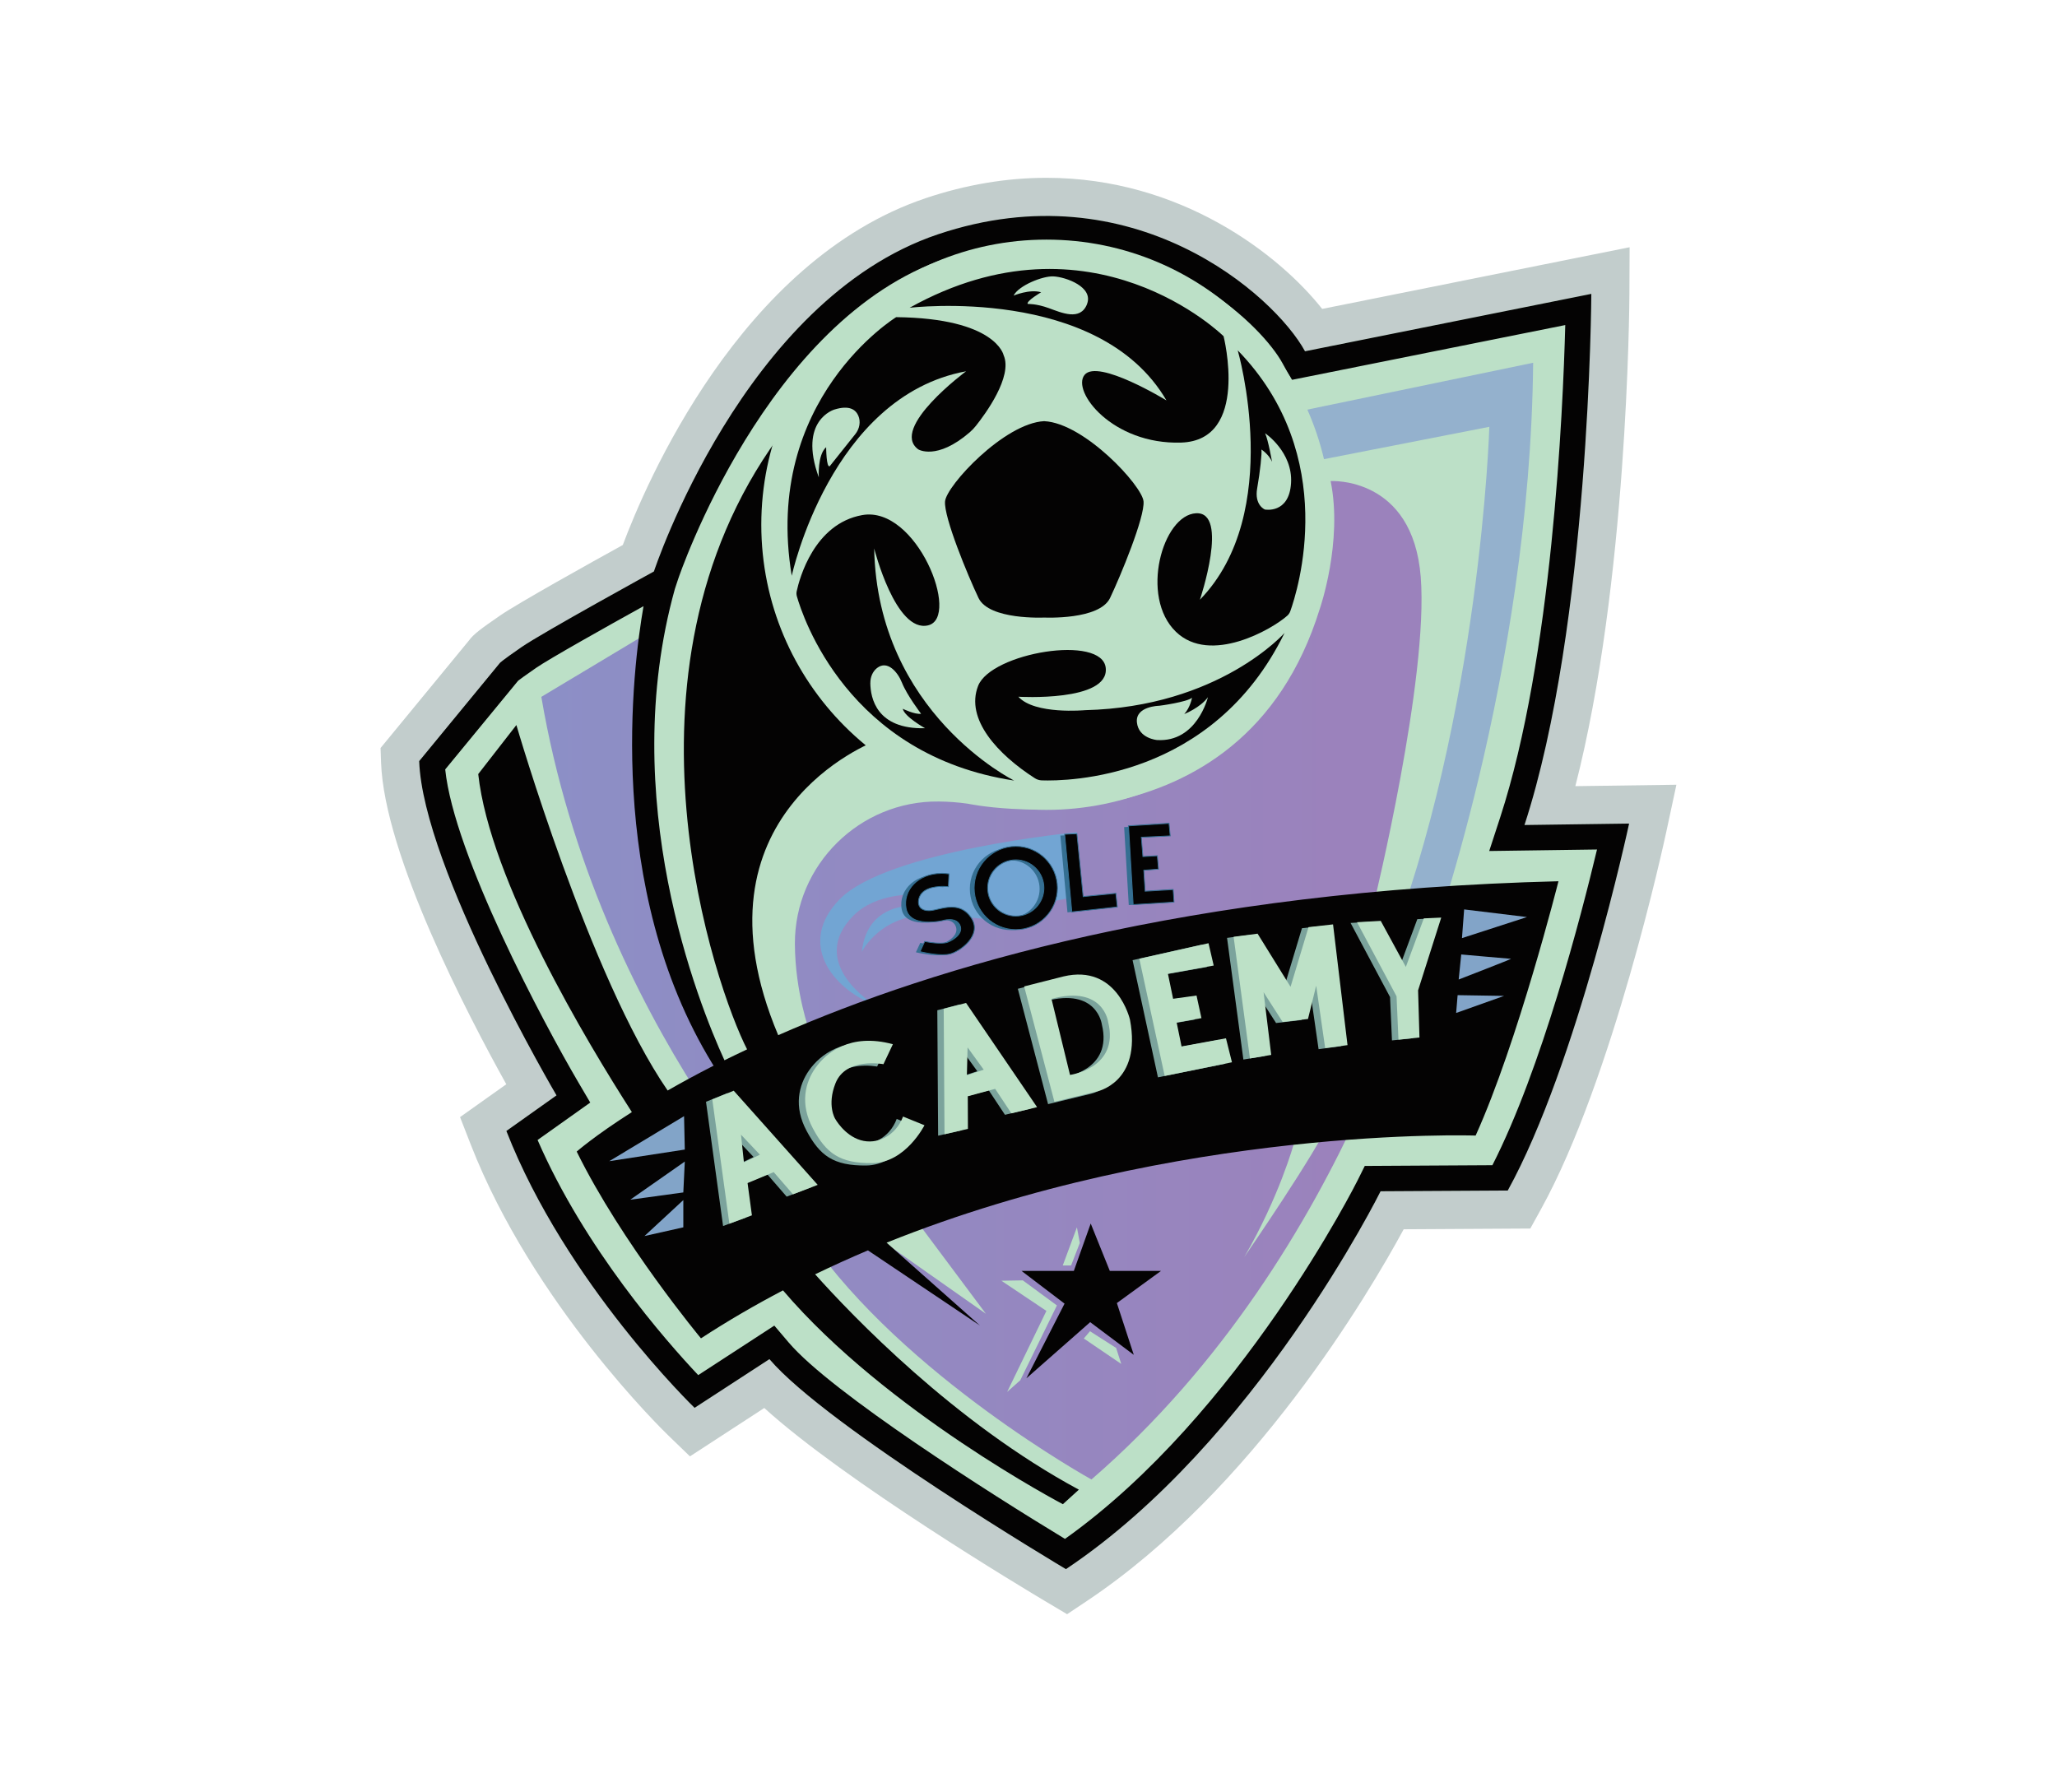 <?xml version="1.0" encoding="UTF-8"?>
<svg id="Layer_1" xmlns="http://www.w3.org/2000/svg" version="1.1" xmlns:xlink="http://www.w3.org/1999/xlink" viewBox="0 0 614.13 535.03">
  <!-- Generator: Adobe Illustrator 29.8.1, SVG Export Plug-In . SVG Version: 2.1.1 Build 2)  -->
  <defs>
    <style>
      .st0 {
        fill: #c2cdcc;
      }

      .st1 {
        fill: #356f92;
      }

      .st2 {
        fill: #7ba39c;
      }

      .st3 {
        fill: #bde1c7;
      }

      .st4 {
        fill: #bbe0c7;
      }

      .st5 {
        fill: #82a4c8;
      }

      .st6 {
        fill: #040303;
      }

      .st7 {
        fill: #72a5d3;
      }

      .st8 {
        fill: #bce0c7;
      }

      .st9 {
        fill: #94b1cd;
      }

      .st10 {
        fill: url(#linear-gradient);
      }
    </style>
    <linearGradient id="linear-gradient" x1="161.63" y1="292.67" x2="427.5" y2="292.67" gradientUnits="userSpaceOnUse">
      <stop offset="0" stop-color="#8c8fc6"/>
      <stop offset=".9" stop-color="#9b82bc"/>
    </linearGradient>
  </defs>
  <path class="st0" d="M312.42,478.28c-6.67-3.97-60.15-36-84.24-57.9l-22.19,14.44-6.52-6.3c-1.64-1.59-40.4-39.37-58.89-86.71l-3.23-8.28,13.81-9.81c-11.41-20.5-36.45-68.45-37.39-96.09l-.15-4.3,26.39-32.1c1.35-1.87,3.53-3.48,9.26-7.43,5.47-3.77,27.44-15.99,36.67-21.08,6.71-17.95,35.05-84.96,90.48-103.57,11.98-4.02,24.09-6.06,36.01-6.06,40.2,0,69.61,23.06,82.31,39.14l91.79-18.41-.06,13.96c-.02,3.78-.57,86.35-16.14,146.94l30.17-.42-3,13.98c-.64,3-16,73.9-37.39,112.67l-3.23,5.85-37.8.22c-10.49,19.33-44.97,77.84-94.52,110.94l-5.97,3.99-6.17-3.67Z"/>
  <path class="st8" d="M455.14,246.33c19.53-59.88,19.96-158.59,19.96-158.59l-85.48,17.14c-9.11-16.71-51.42-54.46-109.56-34.93-58.14,19.53-84.83,100.67-84.83,100.67,0,0-33.19,18.22-39.49,22.56-6.29,4.34-6.51,4.77-6.51,4.77l-24.08,29.29c1.08,31.89,41,99.8,41,99.8l-14.97,10.63c17.79,45.56,56.19,82.66,56.19,82.66l22.35-14.54c17.36,20.39,88.52,62.7,88.52,62.7,56.84-37.97,93.94-112.82,93.94-112.82l37.97-.22c20.83-37.75,36.23-109.56,36.23-109.56l-31.24.43Z"/>
  <path class="st10" d="M427.5,271.14s-22.67,102.24-101.64,170.58c0,0-55.76-30.81-84.18-71.81,0,0-63.35-63.57-80.06-161.85l31.46-18.87-1.3,42.52,4.12,31.68,13.45,43.17,7.81,13.23,25.82-11.5-1.25-.22s-4.35-11.78-4.41-26.27c-.09-23.59,19.39-42.77,42.98-42.5,2.74.03,5.62.23,8.61.65,0,0,81.68,17.36,105.11-58.14,0,0,6.94-19.96,3.25-38.18,0,0,24.52-1.52,26.9,28.64,2.39,30.16-13.88,96.98-13.88,96.98l11.72-1.3,5.48,3.2Z"/>
  <polygon class="st3" points="272.98 363.62 294.35 392.25 261.48 369.15 272.98 363.62"/>
  <path class="st7" d="M321.55,248.47s-56.5,5.4-70.81,19.97c-12.76,12.99-2.56,26.57,10.54,31.69,0,0-20.74-12.43-6.43-26.8,6.75-6.78,17.91-6.21,17.91-6.21l.49,3.31s-14.41-1.26-15.95,13.8c0,0,5.84-12.28,22.85-11.03,17.01,1.25,14.08,1.31,14.08,1.31l7.08-1.52,3.45,2.43,7.97-6.02,9.82-1.9-1-19.03Z"/>
  <path class="st9" d="M383.36,123.74l5.26,14.65,56.03-10.96s-2.57,86-30.98,158.7l12.58-1.06s30.59-83.71,31.48-176.76l-74.37,15.43Z"/>
  <path class="st4" d="M386.28,341.49s-4.39,15.95-14.81,33.84c0,0,21.8-31.57,26.2-41.82,4.39-10.25-11.39,7.97-11.39,7.97Z"/>
  <path class="st6" d="M455.14,246.33c19.53-59.88,19.96-158.59,19.96-158.59l-85.48,17.14c-9.11-16.71-51.42-54.46-109.56-34.93-58.14,19.53-84.83,100.67-84.83,100.67,0,0-33.19,18.22-39.49,22.56-6.29,4.34-6.51,4.77-6.51,4.77l-24.08,29.29c1.08,31.89,41,99.8,41,99.8l-14.97,10.63c17.79,45.56,56.19,82.66,56.19,82.66l22.35-14.54c17.36,20.39,88.52,62.7,88.52,62.7,56.84-37.97,93.94-112.82,93.94-112.82l37.97-.22c20.83-37.75,36.23-109.56,36.23-109.56l-31.24.43ZM445.57,347.89l-38.11.22-2.08,4.19c-.35.71-35.16,70.02-87.42,107.16-22.05-13.34-69.76-43.69-82.45-58.59l-4.33-5.09-22.72,14.78c-9.7-10.28-33.91-37.82-47.96-70.2l15.72-11.17-3.53-6.01c-10.44-17.77-37.12-67.88-39.77-93.46l21.77-26.48c.53-.41,1.94-1.47,5.34-3.82,3.96-2.73,20.92-12.25,32.1-18.44-3.14,17.92-11.72,83.93,20.59,136.67l.34.52c-5.07,2.58-9.63,5.07-13.73,7.42-23.26-33.78-45.16-109.12-45.16-109.12l-11.39,14.64c3.48,31.83,32.41,79.97,45.87,100.92-11.15,7.1-16.47,11.79-16.47,11.79,13.45,27.34,37.1,55.76,37.1,55.76,7.99-5.21,16.18-9.97,24.49-14.32,30.89,36.24,83.56,63.84,83.56,63.84l4.77-4.34c-37.2-20.02-67.79-52.05-78.74-64.3,5.23-2.52,10.49-4.91,15.77-7.14l33.47,22.46-27.9-24.76c87.05-35.04,175.86-31.98,175.86-31.98,12.58-27.77,24.73-75.93,24.73-75.93-110.31,2.77-186.1,25.37-232.95,45.96-27.94-66.29,28.8-87.73,28.8-87.73-46.54-38.08-28.93-90.55-28.93-90.55-51.22,70.68-18.42,164.5-9.16,182.51-2.33,1.1-4.6,2.19-6.76,3.26-7.85-17.18-32.23-78.17-14.8-140.73l.94-2.84c.25-.77,26.24-77.77,80.03-95.84,10.03-3.37,20.11-5.07,29.97-5.07,37.88,0,64.28,25.03,70.51,36.44l2.68,4.91,81.7-16.38c-.68,25.84-3.94,99.49-19.41,146.94l-3.29,10.09,32.18-.45c-4.67,19.56-16.52,65.44-31.24,94.27Z"/>
  <polygon class="st6" points="317.83 389.22 306.44 411.51 325.48 394.75 338.5 404.51 333.45 389.05 346.63 379.45 331.34 379.45 325.64 365.3 320.6 379.45 304.98 379.45 317.83 389.22"/>
  <polygon class="st4" points="321.52 366.44 322.39 371.1 319.78 377.83 317.29 377.83 321.52 366.44"/>
  <polygon class="st4" points="305.36 382.27 315.55 389.76 304.6 412.11 300.69 415.58 312.41 391.39 298.96 382.38 305.36 382.27"/>
  <polygon class="st4" points="323.58 399.63 325.42 397.46 333.23 402.45 334.75 407.22 323.58 399.63"/>
  <g>
    <path class="st2" d="M217.18,326.35l-6.4,2.6,5.1,37.1,6.73-2.49-1.3-9.65,7.81-3.25,5.75,6.62,7.38-2.82-25.06-28.1ZM220.22,347.72l-.87-8.24,5.64,5.97-4.77,2.28Z"/>
    <path class="st2" d="M286.52,299.88l-6.68,1.75.24,37.45,6.99-1.6-.04-9.74,8.17-2.21,4.84,7.31,7.68-1.84-21.2-31.11ZM286.75,321.47l.21-8.29,4.82,6.65-5.03,1.64Z"/>
    <path class="st2" d="M264.69,312.47l-2.82,5.97s-11.2-2.17-14.32,5.7c-2.6,6.56-.11,10.58-.11,10.58,0,0,2.68,4.92,7.59,6.4s10.52-1.3,12.69-7.05l6.4,2.6s-5.64,11.2-15.51,11.31-13.86-3.02-17.79-10.33c-3.91-7.27-2.39-13.67.76-18.12s10.31-10.52,23.11-7.05Z"/>
    <path class="st2" d="M335.47,305.15s-3.8-16.71-19.85-12.91l-11.74,2.98,9.03,34.44,12.58-3.04s13.56-2.6,9.98-21.48ZM317.57,321.64l-5.53-22.7c15.54-4.23,16.92,6.92,16.92,6.92,3.42,13.83-11.39,15.78-11.39,15.78Z"/>
    <polygon class="st2" points="338.14 286.67 345.71 321.66 365.8 317.59 364.01 310.43 350.75 312.87 349.29 305.71 356.69 304.41 355.23 297.66 348.23 298.63 346.69 291.15 360.35 288.71 358.81 282.04 338.14 286.67"/>
    <polygon class="st2" points="366.34 280.02 371.22 316.34 377.57 315.29 375.29 296.57 380.98 305.44 388.55 304.55 390.99 294.62 393.67 313.25 400.35 312.36 396.03 276.32 388.71 277.13 383.34 294.95 373.5 279.08 366.34 280.02 366.34 280.02"/>
    <polygon class="st2" points="403.22 275.56 415.01 297.69 415.58 310.63 421.85 309.97 421.44 295.9 428.35 274.18 423.15 274.42 417.78 288.9 410.29 275.15 403.22 275.56"/>
  </g>
  <g>
    <path class="st3" d="M219.06,325.65l-6.4,2.6,5.1,37.1,6.73-2.49-1.3-9.65,7.81-3.25,5.75,6.62,7.38-2.82-25.06-28.1ZM222.1,347.02l-.87-8.24,5.64,5.97-4.77,2.28Z"/>
    <path class="st3" d="M288.43,299.44l-6.68,1.75.24,37.45,6.99-1.6-.04-9.74,8.17-2.21,4.84,7.31,7.68-1.84-21.2-31.11ZM288.67,321.02l.21-8.29,4.82,6.65-5.03,1.64Z"/>
    <path class="st3" d="M266.58,311.76l-2.82,5.97s-11.2-2.17-14.32,5.7c-2.6,6.56-.11,10.58-.11,10.58,0,0,2.68,4.92,7.59,6.4s10.52-1.3,12.69-7.05l6.4,2.6s-5.64,11.2-15.51,11.31-13.86-3.02-17.79-10.33c-3.91-7.27-2.39-13.67.76-18.12,3.15-4.45,10.31-10.52,23.11-7.05Z"/>
    <path class="st3" d="M337.36,304.44s-3.8-16.71-19.85-12.91l-11.74,2.98,9.03,34.44,12.58-3.04s13.56-2.6,9.98-21.48ZM319.46,320.93l-5.53-22.7c15.54-4.23,16.92,6.92,16.92,6.92,3.42,13.83-11.39,15.78-11.39,15.78Z"/>
    <polygon class="st3" points="340.15 286.25 347.72 321.23 367.81 317.16 366.02 310 352.76 312.44 351.3 305.28 358.7 303.98 357.23 297.23 350.24 298.2 348.69 290.72 362.36 288.28 360.81 281.61 340.15 286.25"/>
    <polygon class="st3" points="368.3 279.7 373.18 316.02 379.53 314.96 377.25 296.25 382.94 305.12 390.51 304.23 392.95 294.3 395.64 312.93 402.31 312.04 397.99 275.99 390.67 276.81 385.3 294.63 375.46 278.76 368.3 279.7 368.3 279.7"/>
    <polygon class="st3" points="405.15 275.34 416.95 297.47 417.52 310.41 423.79 309.76 423.38 295.68 430.29 273.96 425.09 274.2 419.72 288.69 412.23 274.94 405.15 275.34"/>
  </g>
  <path class="st5" d="M204.23,333.24c0,.65.22,9.98.22,9.98l-22.56,3.47,22.35-13.45Z"/>
  <polygon class="st5" points="204.45 346.8 204.01 356.02 188.17 358.19 204.45 346.8"/>
  <polygon class="st5" points="204.01 358.3 204.01 366.44 192.41 369.04 204.01 358.3"/>
  <polygon class="st5" points="437.13 271.52 436.48 280.09 455.89 273.8 437.13 271.52"/>
  <path class="st5" d="M436.26,284.97l-.76,7.48s15.95-6.18,15.62-6.18-14.86-1.3-14.86-1.3Z"/>
  <polygon class="st5" points="435.18 297.12 434.74 302.44 449.06 297.34 435.18 297.12"/>
  <g>
    <path class="st1" d="M301.86,253.08c-6.8,0-12.31,5.51-12.31,12.31s5.51,12.31,12.31,12.31,12.31-5.51,12.31-12.31-5.51-12.31-12.31-12.31ZM301.86,273.91c-4.7,0-8.52-3.81-8.52-8.52s3.81-8.52,8.52-8.52,8.52,3.81,8.52,8.52-3.81,8.52-8.52,8.52Z"/>
    <polygon class="st1" points="320 249.31 321.87 268.1 331.63 267.13 332.04 270.95 318.7 272.41 316.58 249.47 320 249.31"/>
    <polygon class="st1" points="335.62 246.95 337 270.22 348.96 269.49 348.72 265.99 340.35 266.48 339.93 259.97 344.33 259.64 344 255.9 339.69 256.14 339.2 250.12 347.82 249.72 347.5 246.22 335.62 246.95"/>
    <path class="st1" d="M281.79,261.3l-.16,3.58s-8.4-1.01-8.94,4.41c-.09.87.2,1.8.89,2.33.53.41,1.34.73,2.6.67,3.01-.16,8.62-3.25,12.2,1.95,3.58,5.21-3.29,10.06-6.24,10.77s-8.69-.69-8.69-.69l1.3-2.81s4.8.98,6.87.16,4.92-2.89,3.58-5.41c-1.34-2.52-5.33-1.22-5.33-1.22,0,0-9.6,2.24-10.66-3.58-1.06-5.82,4.39-11.28,12.57-10.16Z"/>
  </g>
  <g>
    <g>
      <path class="st6" d="M303.27,277.56c-6.86,0-12.44-5.58-12.44-12.44s5.58-12.44,12.44-12.44,12.44,5.58,12.44,12.44-5.58,12.44-12.44,12.44ZM303.27,256.73c-4.63,0-8.39,3.76-8.39,8.39s3.76,8.39,8.39,8.39,8.39-3.76,8.39-8.39-3.76-8.39-8.39-8.39Z"/>
      <path class="st1" d="M303.27,252.81c6.8,0,12.31,5.51,12.31,12.31s-5.51,12.31-12.31,12.31-12.31-5.51-12.31-12.31,5.51-12.31,12.31-12.31M303.27,273.64c4.7,0,8.52-3.81,8.52-8.52s-3.81-8.52-8.52-8.52-8.52,3.81-8.52,8.52,3.81,8.52,8.52,8.52M303.27,252.56c-6.93,0-12.56,5.64-12.56,12.56s5.64,12.56,12.56,12.56,12.56-5.64,12.56-12.56-5.64-12.56-12.56-12.56h0ZM303.27,273.39c-4.56,0-8.27-3.71-8.27-8.27s3.71-8.27,8.27-8.27,8.27,3.71,8.27,8.27-3.71,8.27-8.27,8.27h0Z"/>
    </g>
    <g>
      <polygon class="st6" points="317.86 249.08 321.52 248.91 323.39 267.7 333.16 266.72 333.59 270.79 320 272.28 317.86 249.08"/>
      <path class="st1" d="M321.41,249.04l1.87,18.79,9.76-.98.41,3.82-13.34,1.46-2.12-22.94,3.42-.16M321.64,248.78h-.24s-3.42.17-3.42.17h-.26s.02.27.02.27l2.12,22.94.02.25.25-.03,13.34-1.46.25-.03-.03-.25-.41-3.82-.03-.25-.25.02-9.51.95-1.85-18.54-.02-.24h0Z"/>
    </g>
    <g>
      <polygon class="st6" points="336.9 246.56 349.02 245.81 349.37 249.56 340.75 249.97 341.21 255.74 345.53 255.5 345.87 259.49 341.48 259.81 341.88 266.07 350.25 265.58 350.51 269.33 338.3 270.08 336.9 246.56"/>
      <path class="st1" d="M348.91,245.95l.33,3.5-8.62.41.49,6.02,4.31-.24.33,3.74-4.39.33.42,6.51,8.37-.49.24,3.5-11.96.73-1.38-23.27,11.88-.73M349.14,245.68h-.24s-11.88.75-11.88.75l-.25.02v.25s1.4,23.27,1.4,23.27v.25s.26-.02.26-.02l11.96-.73.25-.02-.02-.25-.24-3.5-.02-.25h-.25s-8.12.49-8.12.49l-.39-6.01,4.15-.31.25-.02-.02-.25-.33-3.74-.02-.24h-.24s-4.07.24-4.07.24l-.45-5.52,8.37-.39h.26s-.02-.27-.02-.27l-.33-3.5-.02-.24h0Z"/>
    </g>
    <g>
      <path class="st6" d="M281.43,285.06c-2.98,0-6.56-.9-6.6-.9l-.15-.04,1.41-3.03.1.02s2.4.48,4.5.48c.99,0,1.77-.11,2.3-.31,1.37-.54,3.15-1.68,3.69-3.12.26-.7.2-1.41-.17-2.12-.53-.99-1.54-1.49-3-1.49-1.15,0-2.17.33-2.18.33-.03,0-1.86.43-3.99.43-2.77,0-6.21-.71-6.83-4.1-.44-2.41.21-4.81,1.82-6.74,1.97-2.36,5.16-3.72,8.75-3.72.7,0,1.42.05,2.14.15l.11.02-.17,3.83-.13-.02s-.63-.07-1.53-.07c-2.55,0-6.9.57-7.28,4.37-.09.9.23,1.75.84,2.22.56.43,1.3.65,2.2.65.1,0,.21,0,.32,0,.68-.04,1.52-.23,2.4-.44,1.26-.29,2.7-.62,4.14-.62,2.47,0,4.36,1,5.77,3.07,1.1,1.6,1.32,3.29.66,5.02-1.16,3.03-4.86,5.44-6.97,5.94-.59.14-1.31.21-2.16.21Z"/>
      <path class="st1" d="M281.08,260.88c.68,0,1.39.05,2.12.15l-.16,3.58s-.62-.08-1.54-.08c-2.45,0-7.01.54-7.4,4.48-.09.87.2,1.8.89,2.33.48.37,1.2.67,2.27.67.1,0,.21,0,.32,0,1.65-.09,4.08-1.06,6.53-1.06,2.02,0,4.05.66,5.67,3.01,3.58,5.21-3.29,10.06-6.24,10.77-.62.15-1.36.21-2.13.21-3,0-6.56-.9-6.56-.9l1.3-2.81s2.39.49,4.53.49c.89,0,1.74-.08,2.35-.32,2.07-.81,4.92-2.89,3.58-5.41-.66-1.24-1.96-1.56-3.11-1.56-1.19,0-2.22.34-2.22.34,0,0-1.81.42-3.95.42-2.78,0-6.11-.71-6.7-4-.96-5.3,3.47-10.3,10.45-10.3M281.08,260.63h0c-3.63,0-6.86,1.37-8.85,3.76-1.64,1.96-2.29,4.39-1.85,6.84.5,2.75,2.9,4.21,6.95,4.21,2.14,0,3.93-.41,4.01-.43.03,0,1.03-.33,2.16-.33,1.42,0,2.39.48,2.89,1.42.36.67.41,1.35.17,2.01-.52,1.41-2.27,2.52-3.62,3.05-.52.2-1.28.31-2.26.31-2.09,0-4.45-.48-4.48-.48l-.19-.04-.08.18-1.3,2.81-.13.27.29.07s3.63.91,6.63.91c.85,0,1.59-.07,2.19-.22,2.14-.51,5.88-2.95,7.06-6.02.68-1.77.45-3.49-.67-5.13-1.44-2.1-3.37-3.12-5.88-3.12-1.45,0-2.9.33-4.17.63-.88.2-1.71.4-2.38.43-.11,0-.21,0-.31,0-.87,0-1.58-.21-2.12-.62-.58-.44-.88-1.25-.8-2.11.37-3.7,4.64-4.26,7.15-4.26.89,0,1.5.07,1.51.07l.27.03v-.27s.17-3.58.17-3.58v-.23s-.22-.03-.22-.03c-.73-.1-1.45-.15-2.15-.15h0Z"/>
    </g>
  </g>
  <g>
    <circle class="st8" cx="312.42" cy="156.67" r="85.13"/>
    <g>
      <path class="st6" d="M299.64,106.06s-2.19-11.04-32.08-11.37c0,0-39.98,24.5-31.18,77.22,0,0,11.53-53.59,52.05-61.06,0,0-22.9,16.97-14.29,23.31,0,0,5.5,3.44,15.4-5.11.67-.58,1.27-1.22,1.82-1.91,2.8-3.52,11.06-14.7,8.28-21.08ZM255.36,129.61l-7.61,9.55c-1.06.77-1.1-5.64-1.1-5.64-2.64,2.31-2.19,9.01-2.19,9.01-6.25-17.13,4.67-20.26,4.67-20.26,4.45-1.38,6.33.04,7.11,1.81.8,1.83.37,3.97-.88,5.53Z"/>
      <path class="st6" d="M365.31,100.39s-39.28-38.84-93.74-8.5c0,0,56.54-6.85,76.68,27.66,0,0-20.46-12.51-24.44-7.63-3.98,4.87,8.28,20.87,28.83,20.22,20.54-.65,12.67-31.75,12.67-31.75ZM324.54,90.81c-2,5.09-7.61,2.57-11.4,1.19s-6.33-1.25-6.33-1.25c-.43-.89,4.03-3.49,4.03-3.49-3.44-1.03-8.23,1-8.23,1,1.52-3.03,8.72-5.89,11.88-5.74,3.79.18,12.05,3.19,10.04,8.28Z"/>
      <path class="st6" d="M260.99,163.75s6.39,25.34,16.13,22.95c9.74-2.38-3.46-35.84-19.71-32.91-14.37,2.59-18.74,18.99-19.55,22.74-.11.5-.09,1,.05,1.5,1.72,6.07,15.23,47.5,64.87,55.02,0,0-40.82-20.14-41.79-69.29ZM259.85,203.91c-.01-1.71.65-3.4,1.99-4.46,3.11-2.44,6.19,1.21,7.44,4.36,1.5,3.78,5.72,9.3,5.72,9.3-1.87.28-5.48-1.5-5.48-1.5.53,2.4,6.66,5.81,6.66,5.81-14.53.37-16.3-9.09-16.34-13.51Z"/>
      <path class="st6" d="M323.96,212.03s-15.05,1.41-19.92-4.01c0,0,27.07,1.62,26.09-8.55-.97-10.18-34.25-4.59-38.11,5.31-3.88,9.93,5.87,20.47,16.96,27.58.61.39,1.31.6,2.03.63,7.55.26,51.08-.21,72.5-44.02,0,0-19.49,22.09-59.55,23.06ZM345.44,220.95s-5.52-.45-6.01-5.28c-.49-4.83,6.62-4.95,6.62-4.95.24,0,8.45-1.14,9.83-2.4,0,0-.49,2.88-2.31,4.87,0,0,4.83-1.91,7.06-5.03,0,0-3.25,13.52-15.19,12.79Z"/>
      <path class="st6" d="M369.53,104.6s14.05,48.4-11.29,74.46c0,0,8.85-26.31-1.14-25.82s-16.89,24.93-6.01,35.4c10.28,9.9,28.75-.79,33.23-4.81.42-.38.72-.83.91-1.36,2.12-5.91,15.03-46.26-15.7-77.87ZM377.61,152.11s-3.17-1.3-2.27-6.33c.89-5.03,1.46-10.6,1.26-11.57,0,0,2.19,1.38,3.17,3.65,0,0-1.11-6.39-2.06-8.51,0,0,8.31,5.59,7.74,14.89-.57,9.3-7.84,7.88-7.84,7.88Z"/>
      <path class="st6" d="M311.77,125.74h0s0,0,0,0c0,0,0,0,0,0h0c-11.94.59-29.22,19.25-29.62,23.96-.41,4.71,6.82,22.17,9.99,28.83,3.16,6.64,19.55,5.85,19.64,5.85.09,0,16.48.79,19.64-5.85,3.17-6.66,10.39-24.12,9.99-28.83-.41-4.71-17.69-23.37-29.62-23.95Z"/>
    </g>
  </g>
</svg>